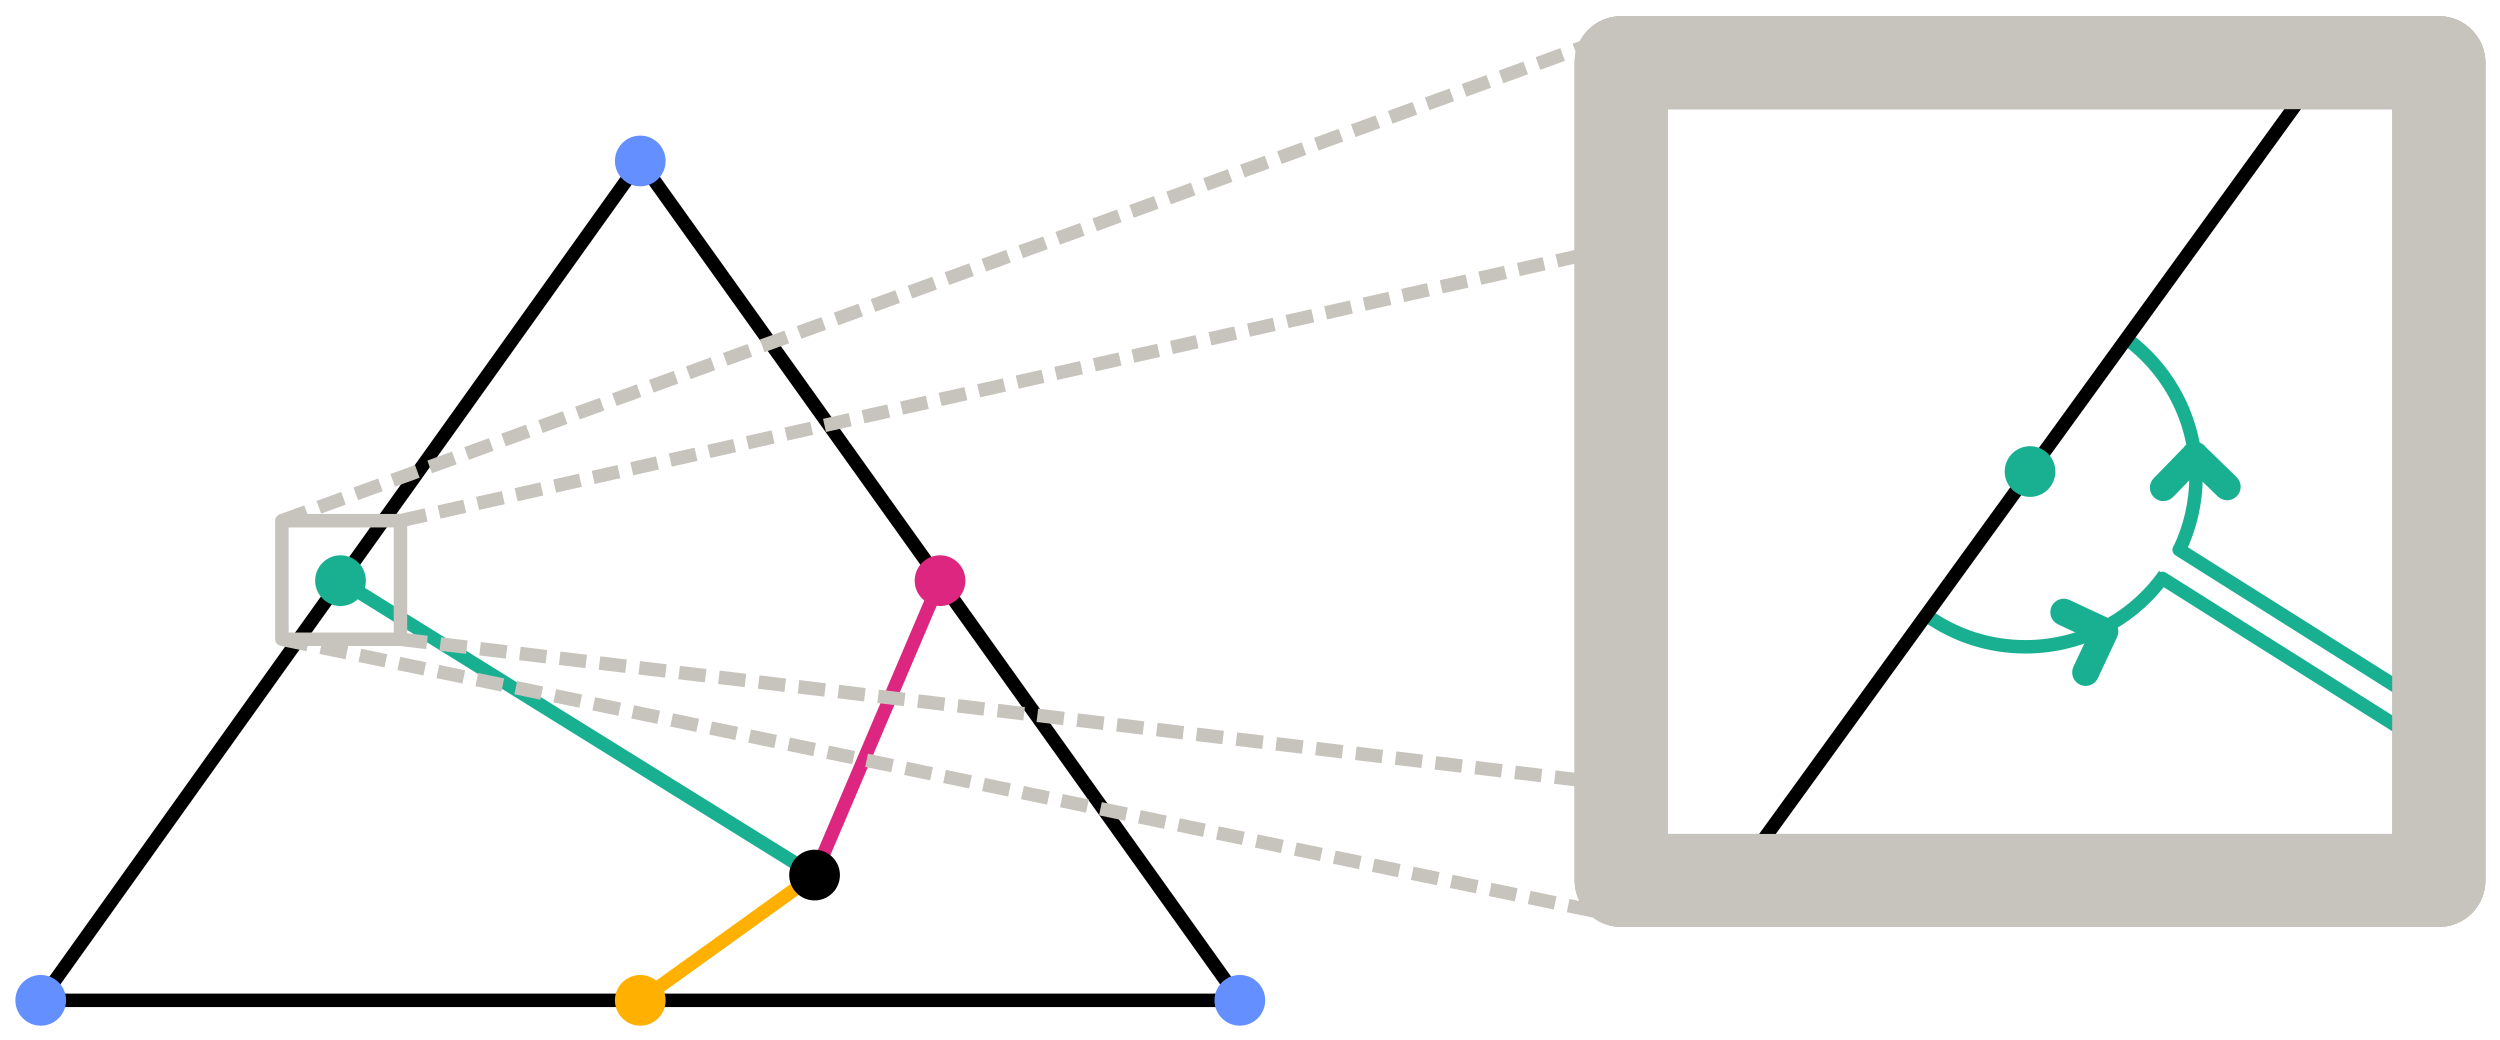 <svg xmlns="http://www.w3.org/2000/svg" xmlns:xlink="http://www.w3.org/1999/xlink" xmlns:inkscape="http://www.inkscape.org/namespaces/inkscape" version="1.1" width="295.5" height="122.962" viewBox="0 0 295.5 122.962">
<defs>
<clipPath id="clip_0">
<path transform="matrix(1,0,0,-1,-81.5,779.757)" d="M81.5 656.796H377V779.757H81.5Z" clip-rule="evenodd"/>
</clipPath>
<clipPath id="clip_1">
<path transform="matrix(1,0,0,-1,-81.5,779.757)" d="M0 0H612V803.25H0Z"/>
</clipPath>
<clipPath id="clip_2">
<path transform="matrix(1,0,0,-1,-81.5,779.757)" d="M0 0H612V803.25H0Z"/>
</clipPath>
<clipPath id="clip_3">
<path transform="matrix(1,0,0,-1,-81.5,779.757)" d="M0 0H612V803.25H0Z"/>
</clipPath>
<clipPath id="clip_4">
<path transform="matrix(1,0,0,-1,-81.5,779.757)" d="M0 0H612V803.25H0Z"/>
</clipPath>
<clipPath id="clip_5">
<path transform="matrix(1,0,0,-1,-81.5,779.757)" d="M0 0H612V803.25H0Z"/>
</clipPath>
<clipPath id="clip_6">
<path transform="matrix(1,0,0,-1,-81.5,779.757)" d="M0 0H612V803.25H0Z"/>
</clipPath>
<clipPath id="clip_7">
<path transform="matrix(1,0,0,-1,-81.5,779.757)" d="M0 0H612V803.25H0Z"/>
</clipPath>
<clipPath id="clip_8">
<path transform="matrix(1,0,0,-1,-81.5,779.757)" d="M0 0H612V803.25H0Z"/>
</clipPath>
<clipPath id="clip_9">
<path transform="matrix(1,0,0,-1,-81.5,779.757)" d="M115.092 717.462C114.679 717.311 114.221 717.524 114.071 717.938 113.92 718.352 114.133 718.809 114.547 718.959L270.294 775.652C270.708 775.803 271.165 775.59 271.316 775.176 271.466 774.763 271.253 774.305 270.839 774.155Z"/>
</clipPath>
<clipPath id="clip_10">
<path transform="matrix(1,0,0,-1,-81.5,779.757)" d="M0 0H612V803.25H0Z"/>
</clipPath>
<clipPath id="clip_11">
<path transform="matrix(1,0,0,-1,-81.5,779.757)" d="M114.658 703.415C114.227 703.505 113.95 703.926 114.039 704.357 114.129 704.788 114.55 705.065 114.981 704.976L270.09 672.86C270.521 672.77 270.798 672.349 270.709 671.918 270.62 671.487 270.198 671.21 269.767 671.299Z"/>
</clipPath>
<clipPath id="clip_12">
<path transform="matrix(1,0,0,-1,-81.5,779.757)" d="M0 0H612V803.25H0Z"/>
</clipPath>
<clipPath id="clip_13">
<path transform="matrix(1,0,0,-1,-81.5,779.757)" d="M129.009 717.433C128.58 717.337 128.154 717.606 128.057 718.036 127.961 718.465 128.231 718.892 128.66 718.988L272.947 751.408C273.376 751.505 273.802 751.235 273.899 750.805 273.995 750.376 273.726 749.95 273.296 749.853Z"/>
</clipPath>
<clipPath id="clip_14">
<path transform="matrix(1,0,0,-1,-81.5,779.757)" d="M0 0H612V803.25H0Z"/>
</clipPath>
<clipPath id="clip_15">
<path transform="matrix(1,0,0,-1,-81.5,779.757)" d="M128.74 703.404C128.303 703.457 127.991 703.853 128.043 704.29 128.095 704.727 128.492 705.039 128.929 704.987L273.216 687.756C273.653 687.704 273.965 687.308 273.913 686.871 273.861 686.434 273.464 686.122 273.027 686.174Z"/>
</clipPath>
<clipPath id="clip_16">
<path transform="matrix(1,0,0,-1,-81.5,779.757)" d="M0 0H612V803.25H0Z"/>
</clipPath>
<clipPath id="clip_17">
<path transform="matrix(1,0,0,-1,-81.5,779.757)" d="M0 0H612V803.25H0Z"/>
</clipPath>
<clipPath id="clip_18">
<path transform="matrix(1,0,0,-1,-81.5,779.757)" d="M0 0H612V803.25H0Z"/>
</clipPath>
<clipPath id="clip_19">
<path transform="matrix(1,0,0,-1,-81.5,779.757)" d="M0 0H612V803.25H0Z"/>
</clipPath>
</defs>
<g clip-path="url(#clip_0)">
<g clip-path="url(#clip_1)">
<g clip-path="url(#clip_2)">
<g clip-path="url(#clip_3)">
<path transform="matrix(1,0,0,-1,-81.5,779.757)" d="M156.533 760.267C156.277 760.625 156.36 761.123 156.718 761.379 157.076 761.635 157.574 761.552 157.829 761.193L228.696 661.981C228.951 661.623 228.869 661.125 228.51 660.869 228.152 660.613 227.655 660.696 227.399 661.054ZM86.315 660.721C85.875 660.721 85.518 661.077 85.518 661.518 85.518 661.958 85.875 662.314 86.315 662.314H228.047C228.487 662.314 228.844 661.958 228.844 661.518 228.844 661.077 228.487 660.721 228.047 660.721ZM86.963 661.054C86.707 660.696 86.21 660.613 85.852 660.869 85.494 661.125 85.411 661.623 85.666 661.981L156.533 761.193C156.788 761.552 157.286 761.635 157.644 761.379 158.002 761.123 158.085 760.625 157.829 760.267Z"/>
<path transform="matrix(1,0,0,-1,-81.5,779.757)" d="M278.617 766.853V681.187H364.284V766.853ZM273.121 777.845H369.78C372.815 777.845 375.276 775.384 375.276 772.349V675.691C375.276 672.656 372.815 670.195 369.78 670.195H273.121C270.086 670.195 267.625 672.656 267.625 675.691V772.349C267.625 775.384 270.086 777.845 273.121 777.845" fill="#c7c3bd"/>
</g>
<g clip-path="url(#clip_4)">
<path transform="matrix(1,0,0,-1,-81.5,779.757)" d="M155.062 758.611C153.891 759.782 153.891 761.679 155.062 762.85 156.232 764.02 158.13 764.02 159.3 762.85 160.471 761.679 160.471 759.782 159.3 758.611 158.13 757.441 156.232 757.441 155.062 758.611M225.928 659.398C224.757 660.569 224.757 662.466 225.928 663.637 227.098 664.807 228.996 664.807 230.167 663.637 231.337 662.466 231.337 660.569 230.167 659.398 228.996 658.228 227.098 658.228 225.928 659.398M84.196 659.398C83.025 660.569 83.025 662.466 84.196 663.637 85.366 664.807 87.264 664.807 88.434 663.637 89.605 662.466 89.605 660.569 88.434 659.398 87.264 658.228 85.366 658.228 84.196 659.398" fill="#648fff"/>
<path transform="matrix(1,0,0,-1,-81.5,779.757)" d="M309.806 707.594C312.95 705.393 316.776 704.101 320.904 704.101 324.462 704.101 327.797 705.061 330.662 706.735 333.058 708.134 335.126 710.033 336.724 712.289L337.477 711.466C337.607 711.349 337.742 711.247 337.875 711.159 336.167 708.81 333.984 706.829 331.466 705.358 328.365 703.546 324.756 702.508 320.904 702.508 316.431 702.508 312.284 703.909 308.88 706.297ZM341.871 723.474C341.871 720.24 341.139 717.177 339.831 714.442 339.787 714.458 339.742 714.475 339.697 714.494L338.738 714.988 338.417 715.181C339.61 717.695 340.277 720.507 340.277 723.474 340.277 727.032 339.318 730.366 337.644 733.231 336.335 735.472 334.589 737.426 332.523 738.977L333.465 740.263C335.707 738.583 337.601 736.465 339.02 734.035 340.832 730.934 341.871 727.325 341.871 723.474M338.653 714.105C338.281 714.339 338.169 714.831 338.404 715.204 338.638 715.576 339.13 715.688 339.503 715.453L371.112 695.529C371.484 695.295 371.596 694.803 371.361 694.43 371.127 694.058 370.635 693.946 370.262 694.181ZM336.683 710.708C336.31 710.943 336.199 711.435 336.434 711.807 336.668 712.179 337.16 712.291 337.533 712.056L369.142 692.133C369.514 691.898 369.626 691.406 369.391 691.034 369.156 690.661 368.664 690.55 368.292 690.784Z" fill="#19b091"/>
</g>
<g clip-path="url(#clip_5)">
<path transform="matrix(1,0,0,-1,-81.5,779.757)" d="M190.495 709.005C189.324 710.175 189.324 712.073 190.495 713.243 191.665 714.414 193.563 714.414 194.733 713.243 195.904 712.073 195.904 710.175 194.733 709.005 193.563 707.834 191.665 707.834 190.495 709.005M190.495 709.005C189.324 710.175 189.324 712.073 190.495 713.243 191.665 714.414 193.563 714.414 194.733 713.243 195.904 712.073 195.904 710.175 194.733 709.005 193.563 707.834 191.665 707.834 190.495 709.005" fill="#dc267f"/>
<path transform="matrix(1,0,0,-1,-81.5,779.757)" d="M119.629 709.005C118.458 710.175 118.458 712.073 119.629 713.243 120.799 714.414 122.697 714.414 123.867 713.243 125.038 712.073 125.038 710.175 123.867 709.005 122.697 707.834 120.799 707.834 119.629 709.005M121.328 710.447C120.954 710.679 120.839 711.17 121.071 711.544 121.303 711.918 121.794 712.033 122.168 711.801L178.202 677C178.576 676.768 178.69 676.276 178.458 675.903 178.226 675.529 177.735 675.414 177.361 675.646Z" fill="#19b091"/>
<path transform="matrix(1,0,0,-1,-81.5,779.757)" d="M155.062 659.398C153.891 660.569 153.891 662.466 155.062 663.637 156.232 664.807 158.13 664.807 159.3 663.637 160.471 662.466 160.471 660.569 159.3 659.398 158.13 658.228 156.232 658.228 155.062 659.398" fill="#ffb000"/>
<path transform="matrix(1,0,0,-1,-81.5,779.757)" d="M278.617 766.853V681.187H364.284V766.853ZM273.121 777.845H369.78C372.815 777.845 375.276 775.384 375.276 772.349V675.691C375.276 672.656 372.815 670.195 369.78 670.195H273.121C270.086 670.195 267.625 672.656 267.625 675.691V772.349C267.625 775.384 270.086 777.845 273.121 777.845" fill="#c7c3bd"/>
</g>
<g clip-path="url(#clip_6)">
<path transform="matrix(1,0,0,-1,-81.5,779.757)" d="M157.646 660.871C157.289 660.614 156.791 660.695 156.534 661.053 156.277 661.41 156.359 661.908 156.716 662.165L177.316 676.97C177.673 677.227 178.171 677.145 178.428 676.788 178.685 676.431 178.604 675.933 178.246 675.676Z" fill="#ffb000"/>
<path transform="matrix(1,0,0,-1,-81.5,779.757)" d="M115.617 717.414V704.992H128.038V717.414ZM114.82 719.008H128.835C129.275 719.008 129.631 718.651 129.631 718.211V704.196C129.631 703.756 129.275 703.399 128.834 703.399H114.82C114.379 703.399 114.023 703.756 114.023 704.196V718.211C114.023 718.651 114.379 719.008 114.82 719.008" fill="#c7c3bd"/>
</g>
<g clip-path="url(#clip_7)">
<path transform="matrix(1,0,0,-1,-81.5,779.757)" d="M178.514 676.011C178.342 675.606 177.874 675.417 177.469 675.59 177.064 675.763 176.875 676.231 177.048 676.635L191.881 711.436C192.054 711.841 192.522 712.03 192.927 711.857 193.331 711.684 193.52 711.216 193.347 710.812Z" fill="#dc267f"/>
</g>
<g clip-path="url(#clip_8)">
<path transform="matrix(1,0,0,-1,-81.5,779.757)" d="M175.662 674.204C174.491 675.374 174.491 677.272 175.662 678.442 176.832 679.613 178.73 679.613 179.9 678.442 181.071 677.272 181.071 675.374 179.9 674.204 178.73 673.033 176.832 673.033 175.662 674.204"/>
</g>
<g clip-path="url(#clip_9)">
<g clip-path="url(#clip_10)">
<path transform="matrix(1,0,0,-1,-81.5,779.757)" d="M115.092 717.462 118.003 718.521 117.458 720.019 114.547 718.959ZM119.459 719.051 122.37 720.111 121.825 721.609 118.914 720.549ZM123.826 720.641 126.737 721.701 126.192 723.198 123.281 722.138ZM128.192 722.23 131.104 723.29 130.559 724.788 127.647 723.728ZM132.559 723.82 135.47 724.88 134.925 726.377 132.014 725.317ZM136.926 725.409 139.837 726.469 139.292 727.967 136.381 726.907ZM141.293 726.999 144.204 728.059 143.659 729.556 140.748 728.496ZM145.659 728.588 148.571 729.648 148.025 731.146 145.114 730.086ZM150.026 730.178 152.937 731.238 152.392 732.735 149.481 731.676ZM154.393 731.768 157.304 732.827 156.759 734.325 153.848 733.265ZM158.76 733.357 161.671 734.417 161.126 735.914 158.214 734.855ZM163.126 734.947 166.038 736.006 165.492 737.504 162.581 736.444ZM167.493 736.536 170.404 737.596 169.859 739.093 166.948 738.034ZM171.86 738.126 174.771 739.185 174.226 740.683 171.315 739.623ZM176.227 739.715 179.138 740.775 178.593 742.272 175.681 741.213ZM180.593 741.305 183.505 742.364 182.959 743.862 180.048 742.802ZM184.96 742.894 187.871 743.954 187.326 745.451 184.415 744.392ZM189.327 744.484 192.238 745.543 191.693 747.041 188.782 745.981ZM193.694 746.073 196.605 747.133 196.06 748.63 193.149 747.571ZM198.06 747.663 200.971 748.722 200.426 750.22 197.515 749.16ZM202.427 749.252 205.338 750.312 204.793 751.809 201.882 750.75ZM206.794 750.842 209.705 751.901 209.16 753.399 206.249 752.339ZM211.161 752.431 214.072 753.491 213.527 754.989 210.615 753.929ZM215.527 754.021 218.439 755.081 217.893 756.578 214.982 755.518ZM219.894 755.61 222.805 756.67 222.26 758.168 219.349 757.108ZM224.261 757.2 227.172 758.26 226.627 759.757 223.716 758.697ZM228.628 758.789 231.539 759.849 230.994 761.347 228.083 760.287ZM232.994 760.379 235.905 761.438 235.36 762.936 232.449 761.876ZM237.361 761.968 240.272 763.028 239.727 764.526 236.816 763.466ZM241.728 763.558 244.639 764.618 244.094 766.115 241.183 765.056ZM246.095 765.147 249.006 766.207 248.461 767.705 245.549 766.645ZM250.461 766.737 253.373 767.797 252.827 769.294 249.916 768.235ZM254.828 768.327 257.739 769.386 257.194 770.884 254.283 769.824ZM259.195 769.916 262.106 770.976 261.561 772.473 258.65 771.414ZM263.562 771.505 266.473 772.565 265.928 774.063 263.016 773.003ZM267.928 773.095 270.839 774.155 270.294 775.652 267.383 774.593Z" fill="#c7c3bd"/>
</g>
</g>
<g clip-path="url(#clip_11)">
<g clip-path="url(#clip_12)">
<path transform="matrix(1,0,0,-1,-81.5,779.757)" d="M114.658 703.415 117.73 702.779 118.053 704.34 114.981 704.976ZM119.265 702.461 122.337 701.825 122.66 703.386 119.588 704.022ZM123.873 701.508 126.944 700.871 127.267 702.432 124.196 703.068ZM128.48 700.553 131.551 699.918 131.874 701.478 128.803 702.114ZM133.087 699.6 136.158 698.964 136.482 700.524 133.41 701.16ZM137.694 698.646 140.766 698.01 141.089 699.57 138.017 700.206ZM142.301 697.692 145.373 697.056 145.696 698.616 142.624 699.252ZM146.909 696.738 149.98 696.102 150.303 697.662 147.232 698.298ZM151.516 695.784 154.587 695.148 154.91 696.708 151.839 697.344ZM156.123 694.83 159.194 694.194 159.518 695.755 156.446 696.39ZM160.73 693.876 163.802 693.24 164.125 694.801 161.053 695.437ZM165.337 692.922 168.409 692.286 168.732 693.847 165.66 694.482ZM169.945 691.968 173.016 691.332 173.339 692.893 170.268 693.529ZM174.552 691.014 177.623 690.378 177.946 691.939 174.875 692.575ZM179.159 690.06 182.23 689.424 182.554 690.985 179.482 691.621ZM183.766 689.106 186.838 688.47 187.161 690.031 184.089 690.667ZM188.373 688.152 191.445 687.516 191.768 689.077 188.696 689.713ZM192.981 687.198 196.052 686.562 196.375 688.123 193.304 688.759ZM197.588 686.244 200.659 685.608 200.982 687.169 197.911 687.805ZM202.195 685.29 205.266 684.654 205.589 686.215 202.518 686.851ZM206.802 684.336 209.874 683.7 210.197 685.261 207.125 685.897ZM211.409 683.382 214.481 682.746 214.804 684.307 211.732 684.943ZM216.017 682.428 219.088 681.793 219.411 683.353 216.34 683.989ZM220.624 681.475 223.695 680.838 224.018 682.399 220.947 683.035ZM225.231 680.52 228.302 679.885 228.625 681.445 225.554 682.081ZM229.838 679.567 232.91 678.931 233.233 680.491 230.161 681.127ZM234.445 678.613 237.517 677.977 237.84 679.537 234.768 680.173ZM239.053 677.659 242.124 677.023 242.447 678.583 239.376 679.219ZM243.66 676.705 246.731 676.069 247.054 677.629 243.983 678.265ZM248.267 675.751 251.338 675.115 251.662 676.676 248.59 677.311ZM252.874 674.797 255.946 674.161 256.269 675.721 253.197 676.357ZM257.481 673.843 260.553 673.207 260.876 674.768 257.805 675.404ZM262.089 672.889 265.16 672.253 265.483 673.814 262.412 674.45ZM266.696 671.935 269.767 671.299 270.09 672.86 267.019 673.496Z" fill="#c7c3bd"/>
</g>
</g>
<g clip-path="url(#clip_13)">
<g clip-path="url(#clip_14)">
<path transform="matrix(1,0,0,-1,-81.5,779.757)" d="M129.009 717.433 132.047 718.116 131.697 719.671 128.66 718.988ZM133.566 718.457 136.603 719.139 136.254 720.694 133.216 720.012ZM138.122 719.481 141.16 720.163 140.81 721.718 137.773 721.036ZM142.679 720.505 145.716 721.187 145.367 722.742 142.329 722.059ZM147.235 721.528 150.273 722.211 149.923 723.766 146.886 723.083ZM151.791 722.552 154.829 723.235 154.48 724.79 151.442 724.107ZM156.348 723.576 159.385 724.258 159.036 725.813 155.998 725.131ZM160.904 724.6 163.942 725.282 163.593 726.837 160.555 726.155ZM165.461 725.623 168.498 726.306 168.149 727.861 165.111 727.178ZM170.017 726.647 173.055 727.33 172.705 728.885 169.668 728.202ZM174.573 727.671 177.611 728.354 177.262 729.909 174.224 729.226ZM179.13 728.695 182.168 729.377 181.818 730.932 178.78 730.25ZM183.686 729.719 186.724 730.401 186.375 731.956 183.337 731.274ZM188.243 730.742 191.28 731.425 190.931 732.98 187.893 732.297ZM192.799 731.766 195.837 732.449 195.487 734.004 192.45 733.321ZM197.356 732.79 200.393 733.472 200.044 735.028 197.006 734.345ZM201.912 733.814 204.95 734.496 204.6 736.051 201.563 735.369ZM206.469 734.838 209.506 735.52 209.157 737.075 206.119 736.393ZM211.025 735.861 214.062 736.544 213.713 738.099 210.675 737.416ZM215.581 736.885 218.619 737.568 218.27 739.123 215.232 738.44ZM220.138 737.909 223.175 738.591 222.826 740.146 219.788 739.464ZM224.694 738.933 227.732 739.615 227.382 741.17 224.345 740.488ZM229.251 739.957 232.288 740.639 231.939 742.194 228.901 741.511ZM233.807 740.98 236.845 741.663 236.495 743.218 233.458 742.535ZM238.363 742.004 241.401 742.687 241.052 744.242 238.014 743.559ZM242.92 743.028 245.958 743.711 245.608 745.265 242.571 744.583ZM247.476 744.052 250.514 744.734 250.165 746.289 247.127 745.607ZM252.033 745.076 255.07 745.758 254.721 747.313 251.683 746.63ZM256.589 746.099 259.627 746.782 259.277 748.337 256.24 747.654ZM261.146 747.123 264.183 747.806 263.834 749.361 260.796 748.678ZM265.702 748.147 268.74 748.829 268.39 750.384 265.353 749.702ZM270.259 749.171 273.296 749.853 272.947 751.408 269.909 750.726Z" fill="#c7c3bd"/>
</g>
</g>
<g clip-path="url(#clip_15)">
<g clip-path="url(#clip_16)">
<path transform="matrix(1,0,0,-1,-81.5,779.757)" d="M128.74 703.404 131.877 703.03 132.066 704.612 128.929 704.987ZM133.445 702.843 136.582 702.468 136.771 704.051 133.634 704.425ZM138.15 702.281 141.287 701.906 141.476 703.489 138.339 703.863ZM142.855 701.719 145.992 701.344 146.181 702.927 143.044 703.301ZM147.56 701.157 150.697 700.782 150.886 702.365 147.749 702.74ZM152.265 700.595 155.402 700.221 155.591 701.803 152.454 702.178ZM156.97 700.033 160.107 699.659 160.296 701.241 157.159 701.616ZM161.675 699.471 164.812 699.097 165.001 700.679 161.864 701.054ZM166.38 698.909 169.517 698.535 169.706 700.117 166.569 700.492ZM171.085 698.348 174.222 697.973 174.411 699.556 171.274 699.93ZM175.79 697.786 178.927 697.411 179.116 698.994 175.979 699.368ZM180.495 697.224 183.632 696.849 183.821 698.432 180.684 698.806ZM185.2 696.662 188.337 696.288 188.526 697.87 185.389 698.245ZM189.905 696.1 193.042 695.726 193.231 697.308 190.094 697.683ZM194.61 695.538 197.747 695.164 197.936 696.746 194.799 697.121ZM199.315 694.976 202.452 694.602 202.641 696.184 199.504 696.559ZM204.02 694.415 207.157 694.04 207.346 695.623 204.209 695.997ZM208.725 693.853 211.862 693.478 212.051 695.061 208.914 695.435ZM213.43 693.291 216.567 692.916 216.756 694.499 213.619 694.873ZM218.135 692.729 221.272 692.355 221.461 693.937 218.324 694.312ZM222.84 692.167 225.977 691.793 226.166 693.375 223.029 693.75ZM227.545 691.605 230.682 691.231 230.871 692.813 227.734 693.188ZM232.25 691.043 235.387 690.669 235.576 692.251 232.439 692.626ZM236.955 690.482 240.092 690.107 240.281 691.689 237.144 692.064ZM241.66 689.92 244.797 689.545 244.986 691.128 241.849 691.502ZM246.365 689.358 249.502 688.983 249.691 690.566 246.554 690.94ZM251.07 688.796 254.207 688.421 254.396 690.004 251.259 690.379ZM255.775 688.234 258.912 687.86 259.101 689.442 255.964 689.817ZM260.48 687.672 263.617 687.298 263.806 688.88 260.669 689.255ZM265.185 687.11 268.322 686.736 268.511 688.318 265.374 688.693ZM269.89 686.548 273.027 686.174 273.216 687.756 270.079 688.131Z" fill="#c7c3bd"/>
</g>
</g>
<g clip-path="url(#clip_17)">
<path transform="matrix(1,0,0,-1,-81.5,779.757)" d="M287.08 675.223C286.822 674.867 286.323 674.787 285.967 675.046 285.61 675.304 285.531 675.802 285.789 676.158L355.821 772.817C356.079 773.173 356.578 773.253 356.934 772.994 357.291 772.736 357.37 772.238 357.112 771.881Z"/>
</g>
<g clip-path="url(#clip_18)">
<path transform="matrix(1,0,0,-1,-81.5,779.757)" d="M278.617 766.853V681.187H364.284V766.853ZM273.121 777.845H369.78C372.815 777.845 375.276 775.384 375.276 772.349V675.691C375.276 672.656 372.815 670.195 369.78 670.195H273.121C270.086 670.195 267.625 672.656 267.625 675.691V772.349C267.625 775.384 270.086 777.845 273.121 777.845" fill="#c7c3bd"/>
</g>
<g clip-path="url(#clip_19)">
<path transform="matrix(1,0,0,-1,-81.5,779.757)" d="M319.331 721.901C318.161 723.071 318.161 724.969 319.331 726.139 320.502 727.31 322.399 727.31 323.57 726.139 324.74 724.969 324.74 723.071 323.57 721.901 322.399 720.73 320.502 720.73 319.331 721.901M339.806 727.071C340.42 727.702 341.429 727.715 342.06 727.101 342.69 726.487 342.704 725.478 342.09 724.847L338.349 721.006C337.735 720.376 336.726 720.363 336.096 720.977 335.465 721.591 335.452 722.6 336.066 723.23ZM339.801 724.817C339.17 725.431 339.157 726.44 339.771 727.071 340.385 727.702 341.394 727.715 342.024 727.101L345.865 723.361C346.496 722.746 346.509 721.737 345.895 721.107 345.281 720.476 344.272 720.463 343.641 721.077ZM330.971 706.57C331.768 706.197 332.112 705.248 331.739 704.451 331.366 703.654 330.417 703.31 329.62 703.683L324.764 705.955C323.967 706.328 323.623 707.277 323.996 708.074 324.369 708.871 325.318 709.215 326.115 708.842ZM328.852 705.802C329.225 706.599 330.173 706.943 330.971 706.57 331.768 706.197 332.112 705.248 331.739 704.451L329.467 699.595C329.094 698.798 328.145 698.454 327.348 698.827 326.551 699.2 326.207 700.149 326.58 700.946Z" fill="#19b091"/>
</g>
</g>
</g>
</g>
</svg>
